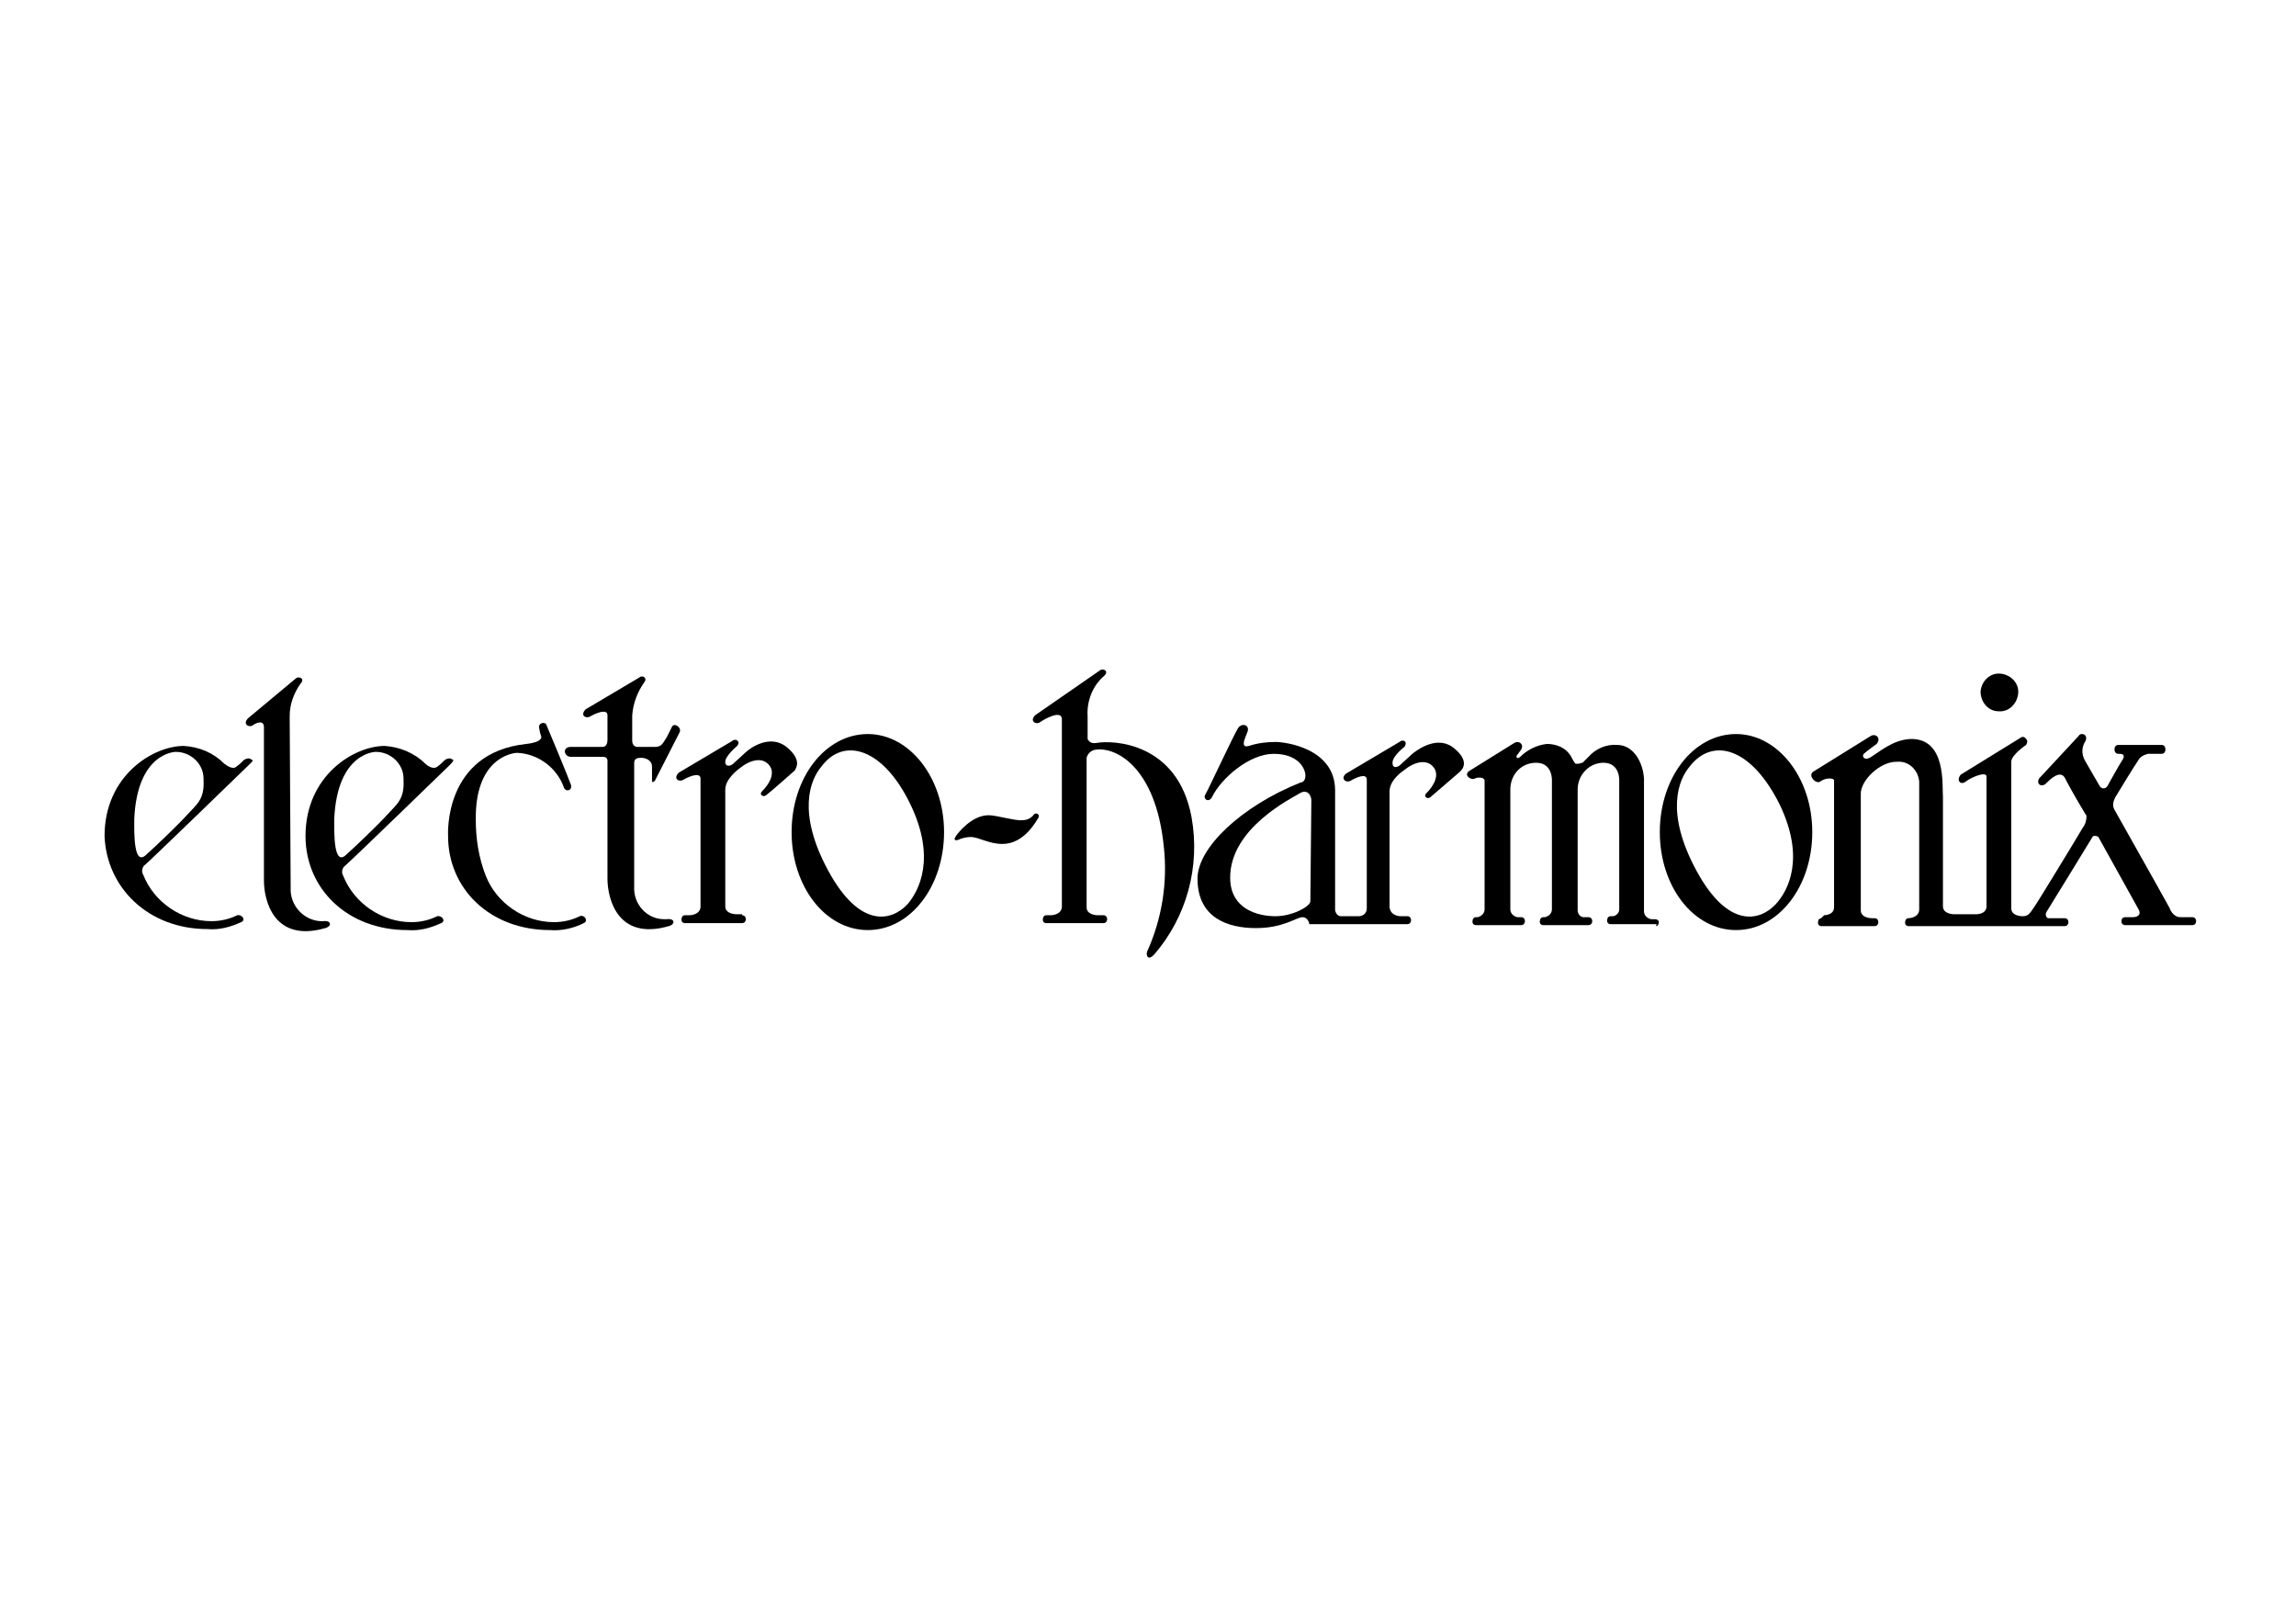 <?xml version="1.0" encoding="UTF-8"?>
<svg width="201px" height="141px" viewBox="0 0 201 141" version="1.1" xmlns="http://www.w3.org/2000/svg" xmlns:xlink="http://www.w3.org/1999/xlink">
    <title>electro_harmonix</title>
    <g id="Marcas" stroke="none" stroke-width="1" fill="none" fill-rule="evenodd">
        <g id="electro_harmonix" transform="translate(8.633, 57.929)" fill="#000000" fill-rule="nonzero">
            <path d="M164.753,2.6 C164.84,1.647 165.62,0.953 166.487,1.04 C167.44,1.127 168.133,1.907 168.047,2.773 C167.96,3.64 167.267,4.42 166.313,4.333 C165.447,4.333 164.753,3.553 164.753,2.6" id="Path"></path>
            <path d="M37.44,7.193 C39,7.02 38.74,6.5 38.74,6.5 C38.74,6.5 38.653,6.327 38.567,5.807 C38.48,5.287 39.087,5.287 39.173,5.46 C39.26,5.633 41.167,10.227 41.34,10.747 C41.513,11.267 40.907,11.44 40.733,11.007 C40.127,9.273 38.48,8.06 36.66,7.973 C36.14,7.973 32.933,8.493 33.02,13.867 C33.02,15.513 33.28,17.16 33.887,18.72 C34.84,21.147 37.267,22.793 39.867,22.793 C40.647,22.793 41.427,22.62 42.12,22.273 C42.553,22.1 42.9,22.707 42.467,22.88 C41.6,23.313 40.56,23.573 39.52,23.487 C34.233,23.487 30.593,19.847 30.593,15.253 C30.593,15.167 30.16,7.973 37.44,7.193" id="Path"></path>
            <path d="M48.447,10.4 L48.447,9.187 C48.447,8.58 47.84,8.407 47.493,8.407 C47.147,8.407 46.887,8.493 46.887,8.84 L46.887,19.673 C46.8,21.233 48.013,22.533 49.487,22.533 C49.573,22.533 49.66,22.533 49.747,22.533 C50.44,22.447 50.527,22.967 49.92,23.14 C45.413,24.44 44.547,20.713 44.547,18.98 L44.547,8.667 C44.547,8.407 44.373,8.32 44.113,8.32 L41.34,8.32 C40.733,8.32 40.56,7.453 41.34,7.453 L44.113,7.453 C44.46,7.453 44.547,7.107 44.547,6.847 L44.547,4.68 C44.547,4.073 43.507,4.507 43.073,4.767 C42.64,5.027 42.12,4.68 42.64,4.16 L47.32,1.387 C47.58,1.127 48.1,1.387 47.753,1.82 C47.147,2.687 46.8,3.64 46.713,4.68 L46.713,6.933 C46.713,7.193 46.887,7.453 47.147,7.453 L48.707,7.453 C49.313,7.453 49.4,7.107 49.747,6.587 L50.18,5.72 C50.353,5.287 51.047,5.72 50.873,6.153 L48.707,10.4 C48.533,10.573 48.447,10.573 48.447,10.4" id="Path"></path>
            <path d="M77.913,13.433 C78.607,13.433 80.34,13.953 80.86,13.867 C81.293,13.867 81.64,13.693 81.9,13.347 C81.987,13.26 82.16,13.26 82.247,13.347 C82.333,13.433 82.333,13.607 82.247,13.693 C82.073,13.953 81.033,15.947 79.127,15.947 C77.913,15.947 77.047,15.34 76.353,15.34 C76.007,15.34 75.573,15.427 75.227,15.6 C74.88,15.687 74.88,15.513 75.053,15.253 C75.227,14.993 76.44,13.433 77.913,13.433" id="Path"></path>
            <path d="M16.813,19.76 C16.727,21.32 17.94,22.62 19.413,22.707 C19.5,22.707 19.587,22.707 19.673,22.707 C20.367,22.62 20.453,23.14 19.847,23.313 C15.34,24.613 14.473,20.887 14.473,19.153 L14.473,5.72 C14.473,5.113 13.867,5.287 13.52,5.547 C13.173,5.807 12.567,5.46 13.087,4.94 L17.247,1.473 C17.507,1.213 18.113,1.473 17.68,1.907 C17.073,2.773 16.727,3.727 16.727,4.767 L16.813,19.76" id="Path"></path>
            <path d="M136.327,22.967 L132.34,22.967 C132.167,22.967 131.993,22.793 132.08,22.533 C132.08,22.36 132.253,22.273 132.34,22.273 L132.6,22.273 C132.947,22.187 133.12,21.927 133.12,21.667 L133.12,10.4 C133.12,10.4 133.207,8.84 131.733,8.84 C130.52,8.84 129.48,9.88 129.48,11.18 C129.48,11.267 129.48,11.267 129.48,11.353 L129.48,21.753 C129.48,22.1 129.74,22.36 130,22.36 L130.433,22.36 C130.867,22.36 130.867,23.053 130.433,23.053 L126.447,23.053 C126.273,23.053 126.1,22.88 126.187,22.62 C126.187,22.447 126.36,22.36 126.447,22.36 L126.62,22.36 C126.967,22.273 127.227,22.013 127.227,21.667 L127.227,10.4 C127.227,10.4 127.313,8.84 125.84,8.84 C124.54,8.84 123.587,9.88 123.587,11.18 C123.587,11.18 123.587,11.267 123.587,11.267 L123.587,21.667 C123.587,22.013 123.847,22.273 124.193,22.36 L124.54,22.36 C124.973,22.36 124.973,23.053 124.54,23.053 L120.553,23.053 C120.38,23.053 120.207,22.88 120.293,22.62 C120.293,22.447 120.467,22.36 120.553,22.36 L120.727,22.36 C121.073,22.273 121.333,22.013 121.333,21.667 L121.333,10.4 C121.333,10.14 120.813,10.053 120.467,10.227 C120.12,10.4 119.427,9.88 120.033,9.533 L123.933,7.107 C124.367,6.847 124.887,7.28 124.453,7.8 L124.193,8.147 C124.02,8.32 124.193,8.58 124.453,8.32 C125.06,7.713 125.927,7.28 126.793,7.193 C127.66,7.193 128.44,7.54 128.873,8.233 C128.873,8.233 129.22,8.927 129.307,8.927 L129.567,8.927 C129.653,8.927 129.74,8.84 129.913,8.84 L130.433,8.32 C131.04,7.627 131.993,7.193 132.947,7.28 C134.333,7.28 135.2,8.753 135.287,10.227 L135.287,21.84 C135.287,22.187 135.547,22.447 135.893,22.533 L136.24,22.533 C136.413,22.533 136.587,22.62 136.587,22.793 C136.587,22.967 136.5,23.14 136.327,23.14 C136.413,22.967 136.413,22.967 136.327,22.967" id="Path"></path>
            <path d="M151.06,22.187 C151.06,22.187 151.927,22.187 151.927,21.493 L151.927,10.4 C151.927,10.14 151.147,10.14 150.713,10.487 C150.367,10.747 149.587,9.967 150.107,9.62 L155.133,6.5 C155.567,6.24 156.087,6.673 155.653,7.193 C155.653,7.193 154.7,7.887 154.527,8.06 C154.353,8.233 154.527,8.667 155.047,8.407 C155.913,7.887 157.04,6.847 158.6,6.76 C161.807,6.673 161.373,10.92 161.46,11.873 L161.46,21.407 C161.46,22.1 162.413,22.1 162.413,22.1 L164.407,22.1 C164.407,22.1 165.273,22.1 165.273,21.407 L165.273,10.053 C165.273,9.533 163.887,10.14 163.453,10.487 C163.02,10.833 162.587,10.4 163.02,9.88 L168.22,6.673 C168.393,6.5 168.653,6.587 168.74,6.76 C168.913,6.933 168.827,7.107 168.74,7.28 C168.74,7.28 167.44,8.147 167.44,8.753 L167.44,21.58 C167.44,22.273 168.393,22.273 168.393,22.273 L168.48,22.273 C169,22.273 169.173,21.84 169.433,21.493 C169.693,21.147 173.073,15.6 173.68,14.56 C173.94,14.213 174.027,13.867 174.027,13.52 C174.027,13.433 173.94,13.347 173.94,13.347 L173.94,13.347 C172.987,11.787 172.293,10.487 172.12,10.14 C171.687,9.447 170.82,10.313 170.473,10.66 C170.127,11.007 169.607,10.747 169.867,10.227 L173.333,6.5 C173.507,6.153 174.2,6.327 173.94,6.933 C173.593,7.453 173.593,8.06 173.853,8.58 C173.94,8.753 174.46,9.62 175.153,10.833 L175.153,10.833 C175.327,11.18 175.76,11.18 175.933,10.747 L175.933,10.747 C175.933,10.747 176.887,9.013 177.233,8.493 C177.407,8.147 177.147,8.06 176.973,8.06 L176.8,8.06 C176.367,8.06 176.367,7.28 176.8,7.28 L180.613,7.28 C181.047,7.28 181.047,8.06 180.613,8.06 L179.4,8.06 C179.053,8.147 178.707,8.32 178.533,8.667 C178.273,9.013 176.54,11.873 176.54,11.873 C176.367,12.22 176.28,12.567 176.453,12.913 C178.707,16.9 181.567,22.013 181.307,21.58 C181.307,21.58 181.567,22.36 182.26,22.36 L183.3,22.36 C183.733,22.36 183.733,23.053 183.3,23.053 L177.407,23.053 C176.973,23.053 176.973,22.36 177.407,22.36 L178.1,22.36 C178.273,22.36 178.967,22.273 178.533,21.58 L175.067,15.34 L175.067,15.34 C174.98,15.253 174.633,15.167 174.547,15.34 C174.46,15.513 170.56,21.84 170.56,21.84 C170.387,22.1 170.473,22.36 170.647,22.447 L172.12,22.447 C172.553,22.447 172.553,23.14 172.12,23.14 L158.427,23.14 C158.253,23.14 158.08,22.967 158.167,22.707 C158.167,22.533 158.34,22.447 158.427,22.447 L158.427,22.447 C158.427,22.447 159.293,22.447 159.38,21.753 L159.38,10.487 C159.293,9.447 158.427,8.667 157.473,8.753 C157.473,8.753 157.387,8.753 157.387,8.753 C155.913,8.753 154.267,10.4 154.267,11.527 L154.267,21.753 C154.267,22.447 155.22,22.447 155.22,22.447 L155.48,22.447 C155.913,22.447 155.913,23.14 155.48,23.14 L150.8,23.14 C150.627,23.14 150.453,22.967 150.54,22.707 C150.54,22.533 150.713,22.447 150.8,22.447 L151.06,22.187" id="Path"></path>
            <path d="M87.967,22.187 C88.4,22.187 88.4,22.88 87.967,22.88 L82.94,22.88 C82.767,22.88 82.593,22.707 82.68,22.447 C82.68,22.273 82.853,22.187 82.94,22.187 L83.373,22.187 C83.373,22.187 84.24,22.187 84.327,21.493 L84.327,5.027 C84.327,4.16 82.767,5.027 82.42,5.287 C82.073,5.547 81.467,5.2 81.987,4.68 L87.62,0.78 C87.88,0.52 88.487,0.78 88.053,1.213 C87.013,2.08 86.493,3.467 86.58,4.767 L86.58,6.76 C86.667,6.933 86.84,7.193 87.36,7.107 C88.747,6.847 94.467,7.02 95.68,13.607 C96.46,17.94 95.247,22.36 92.387,25.653 C91.867,26.173 91.693,25.74 91.78,25.393 C93.08,22.533 93.6,19.327 93.253,16.207 C92.56,9.187 89.007,7.367 87.187,7.713 C86.84,7.8 86.58,8.06 86.493,8.407 L86.493,21.493 C86.493,22.187 87.447,22.187 87.447,22.187 L87.967,22.187" id="Path"></path>
            <path d="M56.333,22.187 C56.767,22.187 56.767,22.88 56.333,22.88 L51.307,22.88 C51.133,22.88 50.96,22.707 51.047,22.447 C51.047,22.273 51.22,22.187 51.307,22.187 L51.74,22.187 C51.74,22.187 52.607,22.187 52.693,21.493 L52.693,10.227 C52.693,9.62 51.653,10.053 51.22,10.313 C50.787,10.573 50.267,10.227 50.787,9.707 L55.467,6.933 C55.727,6.673 56.247,6.933 55.9,7.367 C55.9,7.367 54.86,8.233 54.86,8.753 C54.86,9.273 55.38,9.1 55.553,8.927 L56.593,7.973 C57.027,7.54 58.847,6.24 60.32,7.54 C61.533,8.58 61.1,9.273 60.927,9.533 C60.927,9.533 58.673,11.527 58.413,11.7 C58.153,11.873 57.807,11.613 58.067,11.353 C58.76,10.66 59.28,9.707 58.673,9.013 C58.067,8.32 57.027,8.58 56.073,9.36 C56.073,9.36 54.86,10.227 54.86,11.18 L54.86,21.407 C54.86,22.1 55.813,22.1 55.813,22.1 L56.333,22.1" id="Path"></path>
            <path d="M13.433,8.58 C13.347,8.58 13.347,8.493 13.26,8.493 C13.087,8.407 12.913,8.493 12.74,8.58 C12.567,8.753 12.307,9.013 12.047,9.187 C12.047,9.187 11.787,9.533 11.007,8.927 C10.053,7.973 8.84,7.453 7.453,7.367 C4.767,7.367 0.52,9.967 0.52,15.253 C0.693,19.76 4.333,23.4 9.533,23.4 C10.573,23.487 11.527,23.227 12.48,22.793 C12.913,22.62 12.567,22.1 12.133,22.187 C11.44,22.533 10.66,22.707 9.88,22.707 C7.28,22.707 4.853,21.06 3.9,18.633 C3.727,18.373 3.813,17.94 4.073,17.767 C4.593,17.333 13,9.187 13.26,8.927 C13.52,8.667 13.52,8.667 13.433,8.58 M7.8,13.347 C7.02,14.213 4.853,16.293 4.247,16.813 C3.033,18.113 3.12,14.907 3.12,13.78 C3.38,7.887 6.76,7.887 6.76,7.887 C8.06,7.887 9.187,8.927 9.187,10.227 C9.187,10.313 9.187,10.313 9.187,10.4 C9.273,12.047 8.58,12.48 7.8,13.347" id="Shape"></path>
            <path d="M31.027,8.58 L30.853,8.493 C30.68,8.407 30.507,8.493 30.333,8.58 C30.16,8.753 29.9,9.013 29.64,9.187 C29.64,9.187 29.293,9.533 28.6,8.927 C27.647,7.973 26.347,7.453 25.047,7.367 C22.36,7.367 18.113,9.967 18.113,15.253 C18.113,19.847 21.753,23.487 27.04,23.487 C28.08,23.573 29.033,23.313 29.987,22.88 C30.42,22.707 30.073,22.187 29.64,22.273 C28.947,22.62 28.167,22.793 27.387,22.793 C24.787,22.793 22.36,21.147 21.407,18.72 C21.233,18.46 21.32,18.027 21.58,17.853 C22.1,17.42 30.507,9.273 30.767,9.013 C31.027,8.753 31.113,8.58 31.027,8.58 M25.307,13.347 C24.527,14.213 22.36,16.293 21.753,16.813 C20.54,18.113 20.627,14.907 20.627,13.78 C20.887,7.887 24.267,7.887 24.267,7.887 C25.567,7.887 26.693,8.927 26.693,10.227 C26.693,10.313 26.693,10.313 26.693,10.4 C26.78,12.047 26.087,12.48 25.307,13.347" id="Shape"></path>
            <path d="M67.34,6.327 C63.613,6.327 60.667,10.14 60.667,14.907 C60.667,19.673 63.613,23.487 67.34,23.487 C71.067,23.487 74.013,19.673 74.013,14.907 C74.013,10.14 70.98,6.327 67.34,6.327 M70.807,21.233 C69.42,22.707 66.647,23.4 63.873,18.287 C61.1,13.173 62.313,10.313 63.267,9.187 C65.173,6.587 68.64,7.453 71.067,12.48 C73.32,17.16 71.847,20.02 70.807,21.233" id="Shape"></path>
            <path d="M118.733,7.627 C117.26,6.327 115.44,7.713 115.007,8.06 L113.967,9.013 C113.793,9.187 113.273,9.447 113.273,8.84 C113.273,8.233 114.313,7.453 114.313,7.453 C114.66,6.933 114.14,6.76 113.88,7.02 L109.2,9.793 C108.68,10.227 109.2,10.66 109.633,10.4 C110.067,10.14 111.02,9.707 111.02,10.313 L111.02,21.58 C111.02,22.1 110.587,22.273 110.327,22.273 L108.767,22.273 C108.333,22.273 108.247,21.753 108.247,21.753 L108.247,11.267 C108.247,7.54 103.827,7.02 103.047,7.02 C102.267,7.02 101.487,7.107 100.707,7.367 C100.1,7.54 100.273,7.02 100.273,7.02 C100.273,7.02 100.187,7.107 100.533,6.24 C100.88,5.547 100.1,5.287 99.753,5.807 C99.407,6.327 97.153,11.18 96.893,11.613 C96.633,12.047 97.24,12.393 97.5,11.787 C98.28,10.227 100.707,8.06 102.873,8.06 C105.04,8.06 105.647,9.36 105.647,9.967 C105.647,10.573 105.213,10.573 105.213,10.573 C100.013,12.653 96.2,16.293 96.2,18.98 C96.2,22.447 98.887,23.313 101.313,23.313 C103.74,23.313 104.867,22.36 105.387,22.36 C105.907,22.36 105.993,22.967 105.993,22.967 L114.573,22.967 C115.007,22.967 115.007,22.273 114.573,22.273 L113.967,22.273 C113.967,22.273 113.1,22.273 113.013,21.493 L113.013,11.353 C113.013,10.313 114.227,9.533 114.227,9.533 C115.18,8.753 116.22,8.493 116.827,9.187 C117.433,9.88 116.913,10.833 116.22,11.527 C115.96,11.787 116.307,12.047 116.567,11.873 L119.08,9.707 C119.513,9.36 119.947,8.667 118.733,7.627 M106.08,20.973 C106.08,21.407 104.52,22.273 103.047,22.273 C103.047,22.273 99.06,22.447 99.06,18.893 C99.06,14.56 104.433,11.96 105.127,11.527 C105.82,11.093 106.167,11.7 106.167,12.133 L106.08,20.973" id="Shape"></path>
            <path d="M143.347,6.327 C139.62,6.327 136.673,10.14 136.673,14.907 C136.673,19.673 139.62,23.487 143.347,23.487 C147.073,23.487 150.02,19.673 150.02,14.907 C150.02,10.14 146.987,6.327 143.347,6.327 M146.813,21.233 C145.427,22.707 142.653,23.4 139.88,18.287 C137.107,13.173 138.32,10.313 139.273,9.187 C141.267,6.587 144.647,7.453 147.16,12.48 C149.413,17.16 147.94,20.02 146.813,21.233" id="Shape"></path>
        </g>
    </g>
</svg>